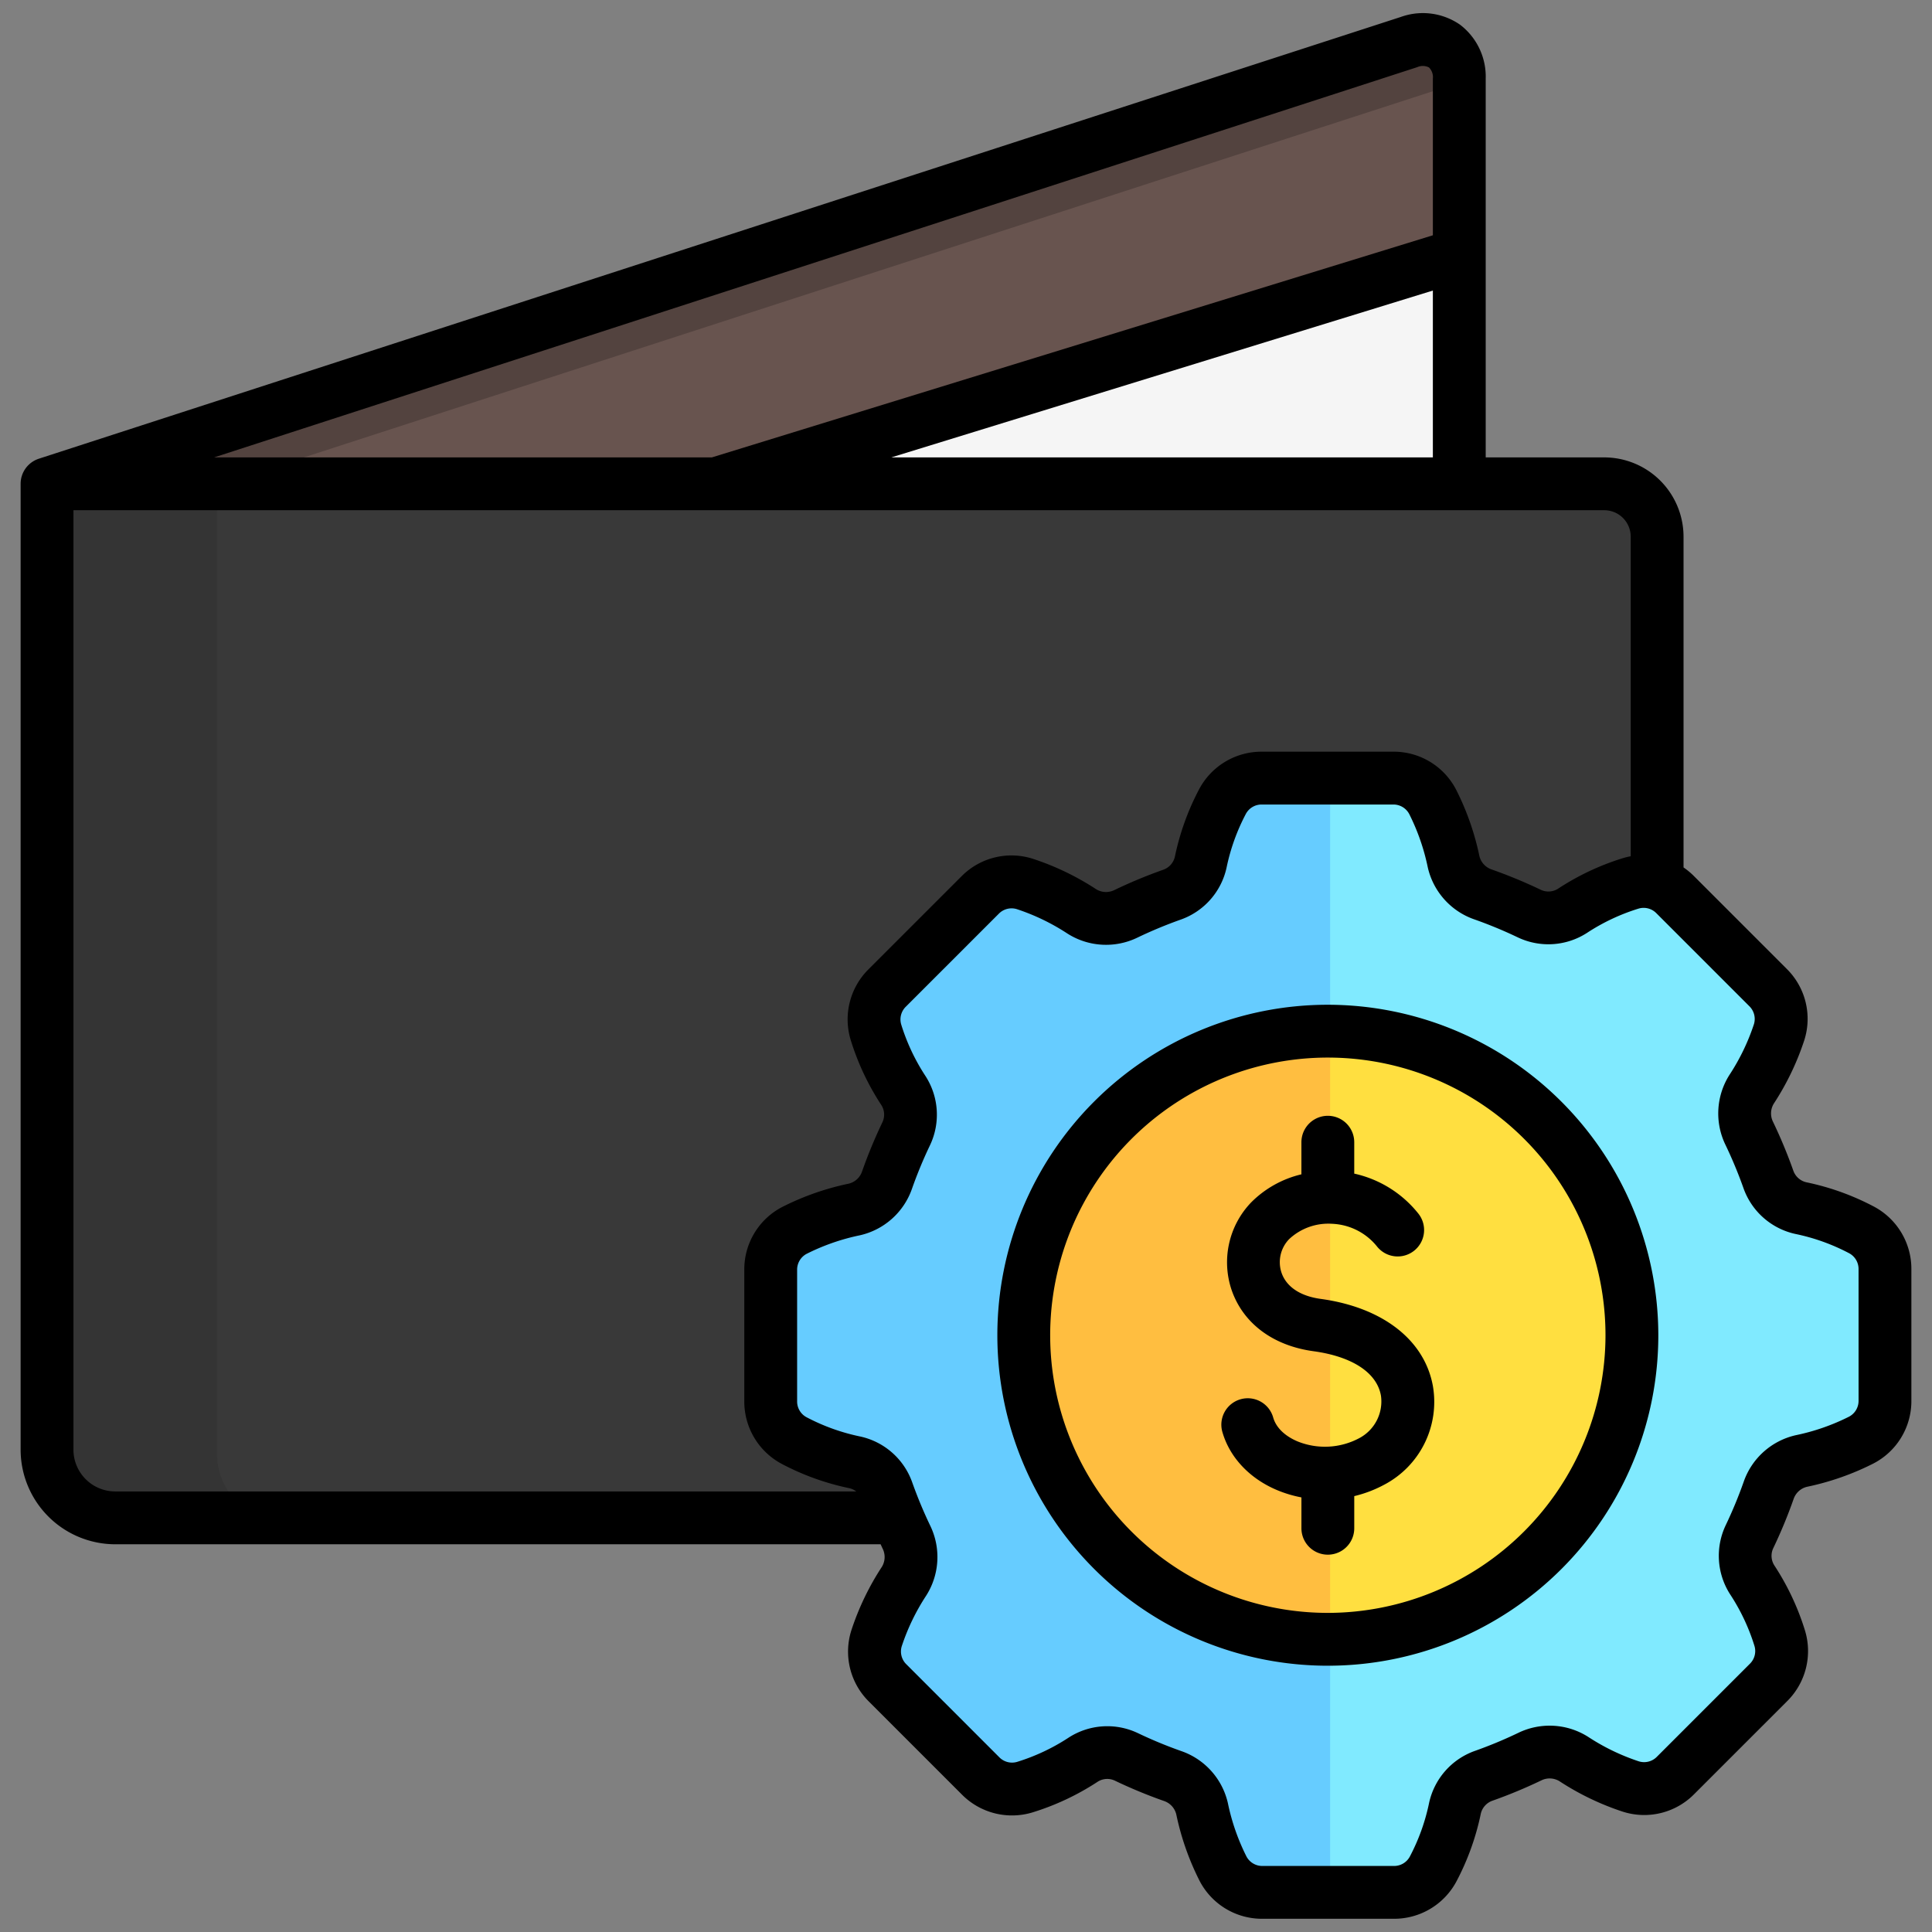 <?xml version="1.0"?>
<svg xmlns="http://www.w3.org/2000/svg" viewBox="0 0 512 512"><rect x="0" y="0" width="512" height="512" fill="#808080" stroke="none"/><g id="Layer_1" data-name="Layer 1"><path d="M387.994,21.04V128.68H12.851L374.641,11.334C381.985,8.952,387.994,13.32,387.994,21.04Z" style="fill:#68544f"/><path d="M387.994,128.68H12.851L374.641,11.334c7.344-2.382,13.353,1.986,13.353,9.706v.453L57.527,128.68Z" style="fill:#53433f"/><path d="M190.508,128.68,387.994,67.842V128.68Z" style="fill:#f5f5f5"/><path d="M30.962,403.357a18.111,18.111,0,0,1-18.111-18.111V128.68H426.513a14.078,14.078,0,0,1,14.037,14.037v246.6a14.079,14.079,0,0,1-14.038,14.038Z" style="fill:#393939"/><path d="M75.619,403.357H30.962a18.111,18.111,0,0,1-18.111-18.111V128.68H57.507V385.246A18.111,18.111,0,0,0,75.619,403.357Z" style="fill:#343434"/><path d="M493.817,381.648a63.693,63.693,0,0,1-15.794,5.521,11.955,11.955,0,0,0-8.707,7.793,123.187,123.187,0,0,1-5.068,12.25,11.758,11.758,0,0,0,.731,11.491,60.478,60.478,0,0,1,7.278,15.471,11.732,11.732,0,0,1-2.967,11.683l-24.667,24.666a11.7,11.7,0,0,1-11.854,2.913,63.705,63.705,0,0,1-15.08-7.27,11.956,11.956,0,0,0-11.677-.64,122.819,122.819,0,0,1-12.242,5.085,11.752,11.752,0,0,0-7.595,8.638,60.47,60.47,0,0,1-5.791,16.08,11.742,11.742,0,0,1-10.368,6.166h-34.87a11.711,11.711,0,0,1-10.449-6.323,63.691,63.691,0,0,1-5.52-15.794,11.955,11.955,0,0,0-7.793-8.707,123.106,123.106,0,0,1-12.251-5.068,11.758,11.758,0,0,0-11.491.731,60.471,60.471,0,0,1-15.47,7.278,11.73,11.73,0,0,1-11.683-2.967l-24.667-24.666a11.7,11.7,0,0,1-2.913-11.854,63.712,63.712,0,0,1,7.27-15.081,11.956,11.956,0,0,0,.64-11.677,123.057,123.057,0,0,1-5.085-12.242,11.753,11.753,0,0,0-8.638-7.6,60.483,60.483,0,0,1-16.08-5.791,11.744,11.744,0,0,1-6.166-10.367V336.5a11.71,11.71,0,0,1,6.323-10.448,63.715,63.715,0,0,1,15.795-5.521,11.956,11.956,0,0,0,8.706-7.793,122.955,122.955,0,0,1,5.069-12.25A11.758,11.758,0,0,0,240.011,289a60.456,60.456,0,0,1-7.278-15.47,11.732,11.732,0,0,1,2.967-11.683l24.667-24.667a11.7,11.7,0,0,1,11.854-2.913,63.744,63.744,0,0,1,15.08,7.27,11.956,11.956,0,0,0,11.677.64,123.156,123.156,0,0,1,12.242-5.085,11.751,11.751,0,0,0,7.595-8.637,60.492,60.492,0,0,1,5.792-16.081,11.74,11.74,0,0,1,10.367-6.165h34.87a11.711,11.711,0,0,1,10.449,6.323,63.734,63.734,0,0,1,5.521,15.794,11.954,11.954,0,0,0,7.793,8.706,122.955,122.955,0,0,1,12.25,5.069,11.758,11.758,0,0,0,11.491-.731,60.4,60.4,0,0,1,15.471-7.278,11.732,11.732,0,0,1,11.683,2.967c8.448,8.447,17.137,17.137,24.666,24.666a11.7,11.7,0,0,1,2.913,11.854,63.687,63.687,0,0,1-7.27,15.08,11.958,11.958,0,0,0-.64,11.678,122.819,122.819,0,0,1,5.085,12.242,11.754,11.754,0,0,0,8.638,7.595,60.448,60.448,0,0,1,16.08,5.791,11.742,11.742,0,0,1,6.166,10.367V371.2A11.711,11.711,0,0,1,493.817,381.648Z" style="fill:#80eaff"/><path d="M352.5,501.5H335.146a11.711,11.711,0,0,1-10.449-6.323,63.731,63.731,0,0,1-5.52-15.794,11.957,11.957,0,0,0-7.793-8.707,122.868,122.868,0,0,1-12.251-5.068,11.758,11.758,0,0,0-11.491.731,60.471,60.471,0,0,1-15.47,7.278,11.731,11.731,0,0,1-11.683-2.967l-24.667-24.666a11.7,11.7,0,0,1-2.913-11.854,63.732,63.732,0,0,1,7.27-15.081,11.956,11.956,0,0,0,.64-11.677,123.057,123.057,0,0,1-5.085-12.242,11.753,11.753,0,0,0-8.638-7.6,60.483,60.483,0,0,1-16.08-5.791,11.743,11.743,0,0,1-6.165-10.367V336.5a11.712,11.712,0,0,1,6.322-10.449,63.753,63.753,0,0,1,15.795-5.52,11.956,11.956,0,0,0,8.706-7.793,122.955,122.955,0,0,1,5.069-12.25A11.758,11.758,0,0,0,240.011,289a60.471,60.471,0,0,1-7.278-15.47,11.734,11.734,0,0,1,2.967-11.683l24.667-24.667a11.7,11.7,0,0,1,11.854-2.913,63.744,63.744,0,0,1,15.08,7.27,11.958,11.958,0,0,0,11.678.64,123.278,123.278,0,0,1,12.241-5.085,11.751,11.751,0,0,0,7.595-8.637,60.512,60.512,0,0,1,5.791-16.081,11.743,11.743,0,0,1,10.368-6.165H352.5Z" style="fill:#6cf"/><path d="M352.5,432.512a77.662,77.662,0,1,1,77.661-77.661A77.749,77.749,0,0,1,352.5,432.512Z" style="fill:#ffdf40"/><path d="M352.5,432.512h0a77.662,77.662,0,0,1,0-155.323h0Z" style="fill:#ffbe40"/><path d="M379.735,367.33a24.8,24.8,0,0,1-12.982,26.175,32.739,32.739,0,0,1-7.861,2.981v8.519a7,7,0,0,1-14,0v-8.178a32.137,32.137,0,0,1-6.512-1.959c-7.257-3.066-12.52-8.676-14.44-15.39a7,7,0,0,1,13.461-3.849c1.027,3.59,4.468,5.515,6.428,6.343a19.337,19.337,0,0,0,16.3-.8,10.986,10.986,0,0,0,5.828-11.357c-1.091-6.048-7.6-10.323-17.869-11.728-10.74-1.47-18.65-7.386-21.7-16.231a22.9,22.9,0,0,1,5.2-23.225,27.829,27.829,0,0,1,13.3-7.423V302.7a7,7,0,0,1,14,0v8.321a29.946,29.946,0,0,1,16.933,10.523,7,7,0,1,1-10.869,8.824,16.1,16.1,0,0,0-11.915-6.05,15.2,15.2,0,0,0-11.407,4.069,8.786,8.786,0,0,0-2.009,8.909c1.285,3.726,4.965,6.184,10.362,6.923C366.41,346.463,377.531,355.1,379.735,367.33Zm126.8-31V371.2a18.618,18.618,0,0,1-10.14,16.683,71.085,71.085,0,0,1-17.519,6.133,4.972,4.972,0,0,0-3.562,3.269,130.563,130.563,0,0,1-5.357,12.948,4.73,4.73,0,0,0,.284,4.653,67.864,67.864,0,0,1,8.11,17.254,18.693,18.693,0,0,1-4.717,18.668L448.97,475.473a18.613,18.613,0,0,1-18.962,4.623,71.075,71.075,0,0,1-16.735-8.058,4.976,4.976,0,0,0-4.836-.2,130.6,130.6,0,0,1-12.938,5.374,4.789,4.789,0,0,0-3.081,3.488,67.743,67.743,0,0,1-6.465,17.929,18.7,18.7,0,0,1-16.541,9.867h-34.87a18.615,18.615,0,0,1-16.684-10.14,71.105,71.105,0,0,1-6.132-17.52,4.976,4.976,0,0,0-3.271-3.561,130.422,130.422,0,0,1-12.946-5.356,4.727,4.727,0,0,0-4.653.283,67.78,67.78,0,0,1-17.255,8.11,18.692,18.692,0,0,1-18.666-4.717l-24.667-24.665a18.609,18.609,0,0,1-4.622-18.961,71.042,71.042,0,0,1,8.058-16.736,4.977,4.977,0,0,0,.2-4.835c-.182-.381-.354-.768-.533-1.151H30.533A25.1,25.1,0,0,1,5.464,384.177V128.217a7,7,0,0,1,4.84-6.657L371.243,4.488a17.289,17.289,0,0,1,15.684,2.059,17.291,17.291,0,0,1,6.8,14.283V121.217h31.427a21.028,21.028,0,0,1,21,21V229.88a18.962,18.962,0,0,1,2.692,2.226l24.666,24.667a18.606,18.606,0,0,1,4.622,18.961,71.005,71.005,0,0,1-8.058,16.734,4.979,4.979,0,0,0-.2,4.836,130.493,130.493,0,0,1,5.374,12.939,4.788,4.788,0,0,0,3.487,3.08,67.785,67.785,0,0,1,17.93,6.465A18.7,18.7,0,0,1,506.536,336.329ZM379.724,121.217V77L236.2,121.217Zm-322.989,0H188.648L379.724,62.353V20.83a3.63,3.63,0,0,0-1.03-2.958,3.636,3.636,0,0,0-3.132-.067Zm-26.2,274.029H226.905a4.7,4.7,0,0,0-1.862-.868,67.749,67.749,0,0,1-17.93-6.465,18.7,18.7,0,0,1-9.867-16.541V336.5a18.615,18.615,0,0,1,10.141-16.683,71.028,71.028,0,0,1,17.519-6.132,4.982,4.982,0,0,0,3.562-3.271,130.4,130.4,0,0,1,5.356-12.947,4.73,4.73,0,0,0-.284-4.653,67.743,67.743,0,0,1-8.109-17.255,18.69,18.69,0,0,1,4.715-18.665l24.666-24.667a18.6,18.6,0,0,1,18.961-4.622,70.944,70.944,0,0,1,16.736,8.058,4.977,4.977,0,0,0,4.835.2,130.534,130.534,0,0,1,12.939-5.374A4.781,4.781,0,0,0,311.362,227a67.833,67.833,0,0,1,6.467-17.931,18.7,18.7,0,0,1,16.541-9.866h34.87a18.615,18.615,0,0,1,16.683,10.14,71,71,0,0,1,6.133,17.52,4.972,4.972,0,0,0,3.27,3.56,130.538,130.538,0,0,1,12.947,5.357,4.731,4.731,0,0,0,4.654-.283,67.719,67.719,0,0,1,17.256-8.109,18.605,18.605,0,0,1,1.973-.474v-84.7a7.012,7.012,0,0,0-7-7H19.464v248.96A11.081,11.081,0,0,0,30.533,395.246Zm462-58.917a4.721,4.721,0,0,0-2.465-4.193,53.817,53.817,0,0,0-14.23-5.117,18.867,18.867,0,0,1-13.788-12.11,116.784,116.784,0,0,0-4.8-11.546,19.056,19.056,0,0,1,1.079-18.518,57.039,57.039,0,0,0,6.481-13.426,4.729,4.729,0,0,0-1.2-4.747l-24.666-24.667a4.715,4.715,0,0,0-4.7-1.218,53.8,53.8,0,0,0-13.686,6.446,18.872,18.872,0,0,1-18.331,1.179,116.62,116.62,0,0,0-11.552-4.78,19.056,19.056,0,0,1-12.317-13.852,57,57,0,0,0-4.908-14.068,4.737,4.737,0,0,0-4.214-2.506H334.37a4.722,4.722,0,0,0-4.193,2.464A53.792,53.792,0,0,0,325.06,229.9a18.868,18.868,0,0,1-12.111,13.788,116.725,116.725,0,0,0-11.546,4.8,19.055,19.055,0,0,1-18.517-1.079,57.051,57.051,0,0,0-13.427-6.482,4.733,4.733,0,0,0-4.746,1.2l-24.668,24.667a4.717,4.717,0,0,0-1.218,4.7,53.843,53.843,0,0,0,6.447,13.685,18.873,18.873,0,0,1,1.18,18.328,116.34,116.34,0,0,0-4.78,11.555,19.061,19.061,0,0,1-13.853,12.316,57.006,57.006,0,0,0-14.068,4.908,4.735,4.735,0,0,0-2.507,4.214v34.871a4.721,4.721,0,0,0,2.464,4.192,53.781,53.781,0,0,0,14.231,5.118,18.867,18.867,0,0,1,13.788,12.11,117.062,117.062,0,0,0,4.8,11.547,19.053,19.053,0,0,1-1.079,18.517,57.033,57.033,0,0,0-6.482,13.427,4.734,4.734,0,0,0,1.2,4.747L264.834,465.7a4.721,4.721,0,0,0,4.7,1.219,53.808,53.808,0,0,0,13.687-6.447,18.883,18.883,0,0,1,18.329-1.179,116.248,116.248,0,0,0,11.553,4.78,19.055,19.055,0,0,1,12.316,13.854,57.016,57.016,0,0,0,4.909,14.067,4.736,4.736,0,0,0,4.214,2.506h34.87a4.721,4.721,0,0,0,4.193-2.464,53.789,53.789,0,0,0,5.117-14.231,18.869,18.869,0,0,1,12.111-13.788,116.749,116.749,0,0,0,11.545-4.8A19.057,19.057,0,0,1,420.9,460.3a57.061,57.061,0,0,0,13.426,6.481,4.731,4.731,0,0,0,4.747-1.2l24.665-24.666a4.712,4.712,0,0,0,1.22-4.7,53.834,53.834,0,0,0-6.447-13.685,18.883,18.883,0,0,1-1.18-18.33,116.306,116.306,0,0,0,4.78-11.553,19.058,19.058,0,0,1,13.854-12.317,57.047,57.047,0,0,0,14.068-4.908,4.737,4.737,0,0,0,2.506-4.214Zm-53.064,17.522a87.581,87.581,0,1,1-87.581-87.581A87.68,87.68,0,0,1,439.472,353.851Zm-14,0a73.581,73.581,0,1,0-73.581,73.58A73.665,73.665,0,0,0,425.472,353.851Z"/></g></svg>
